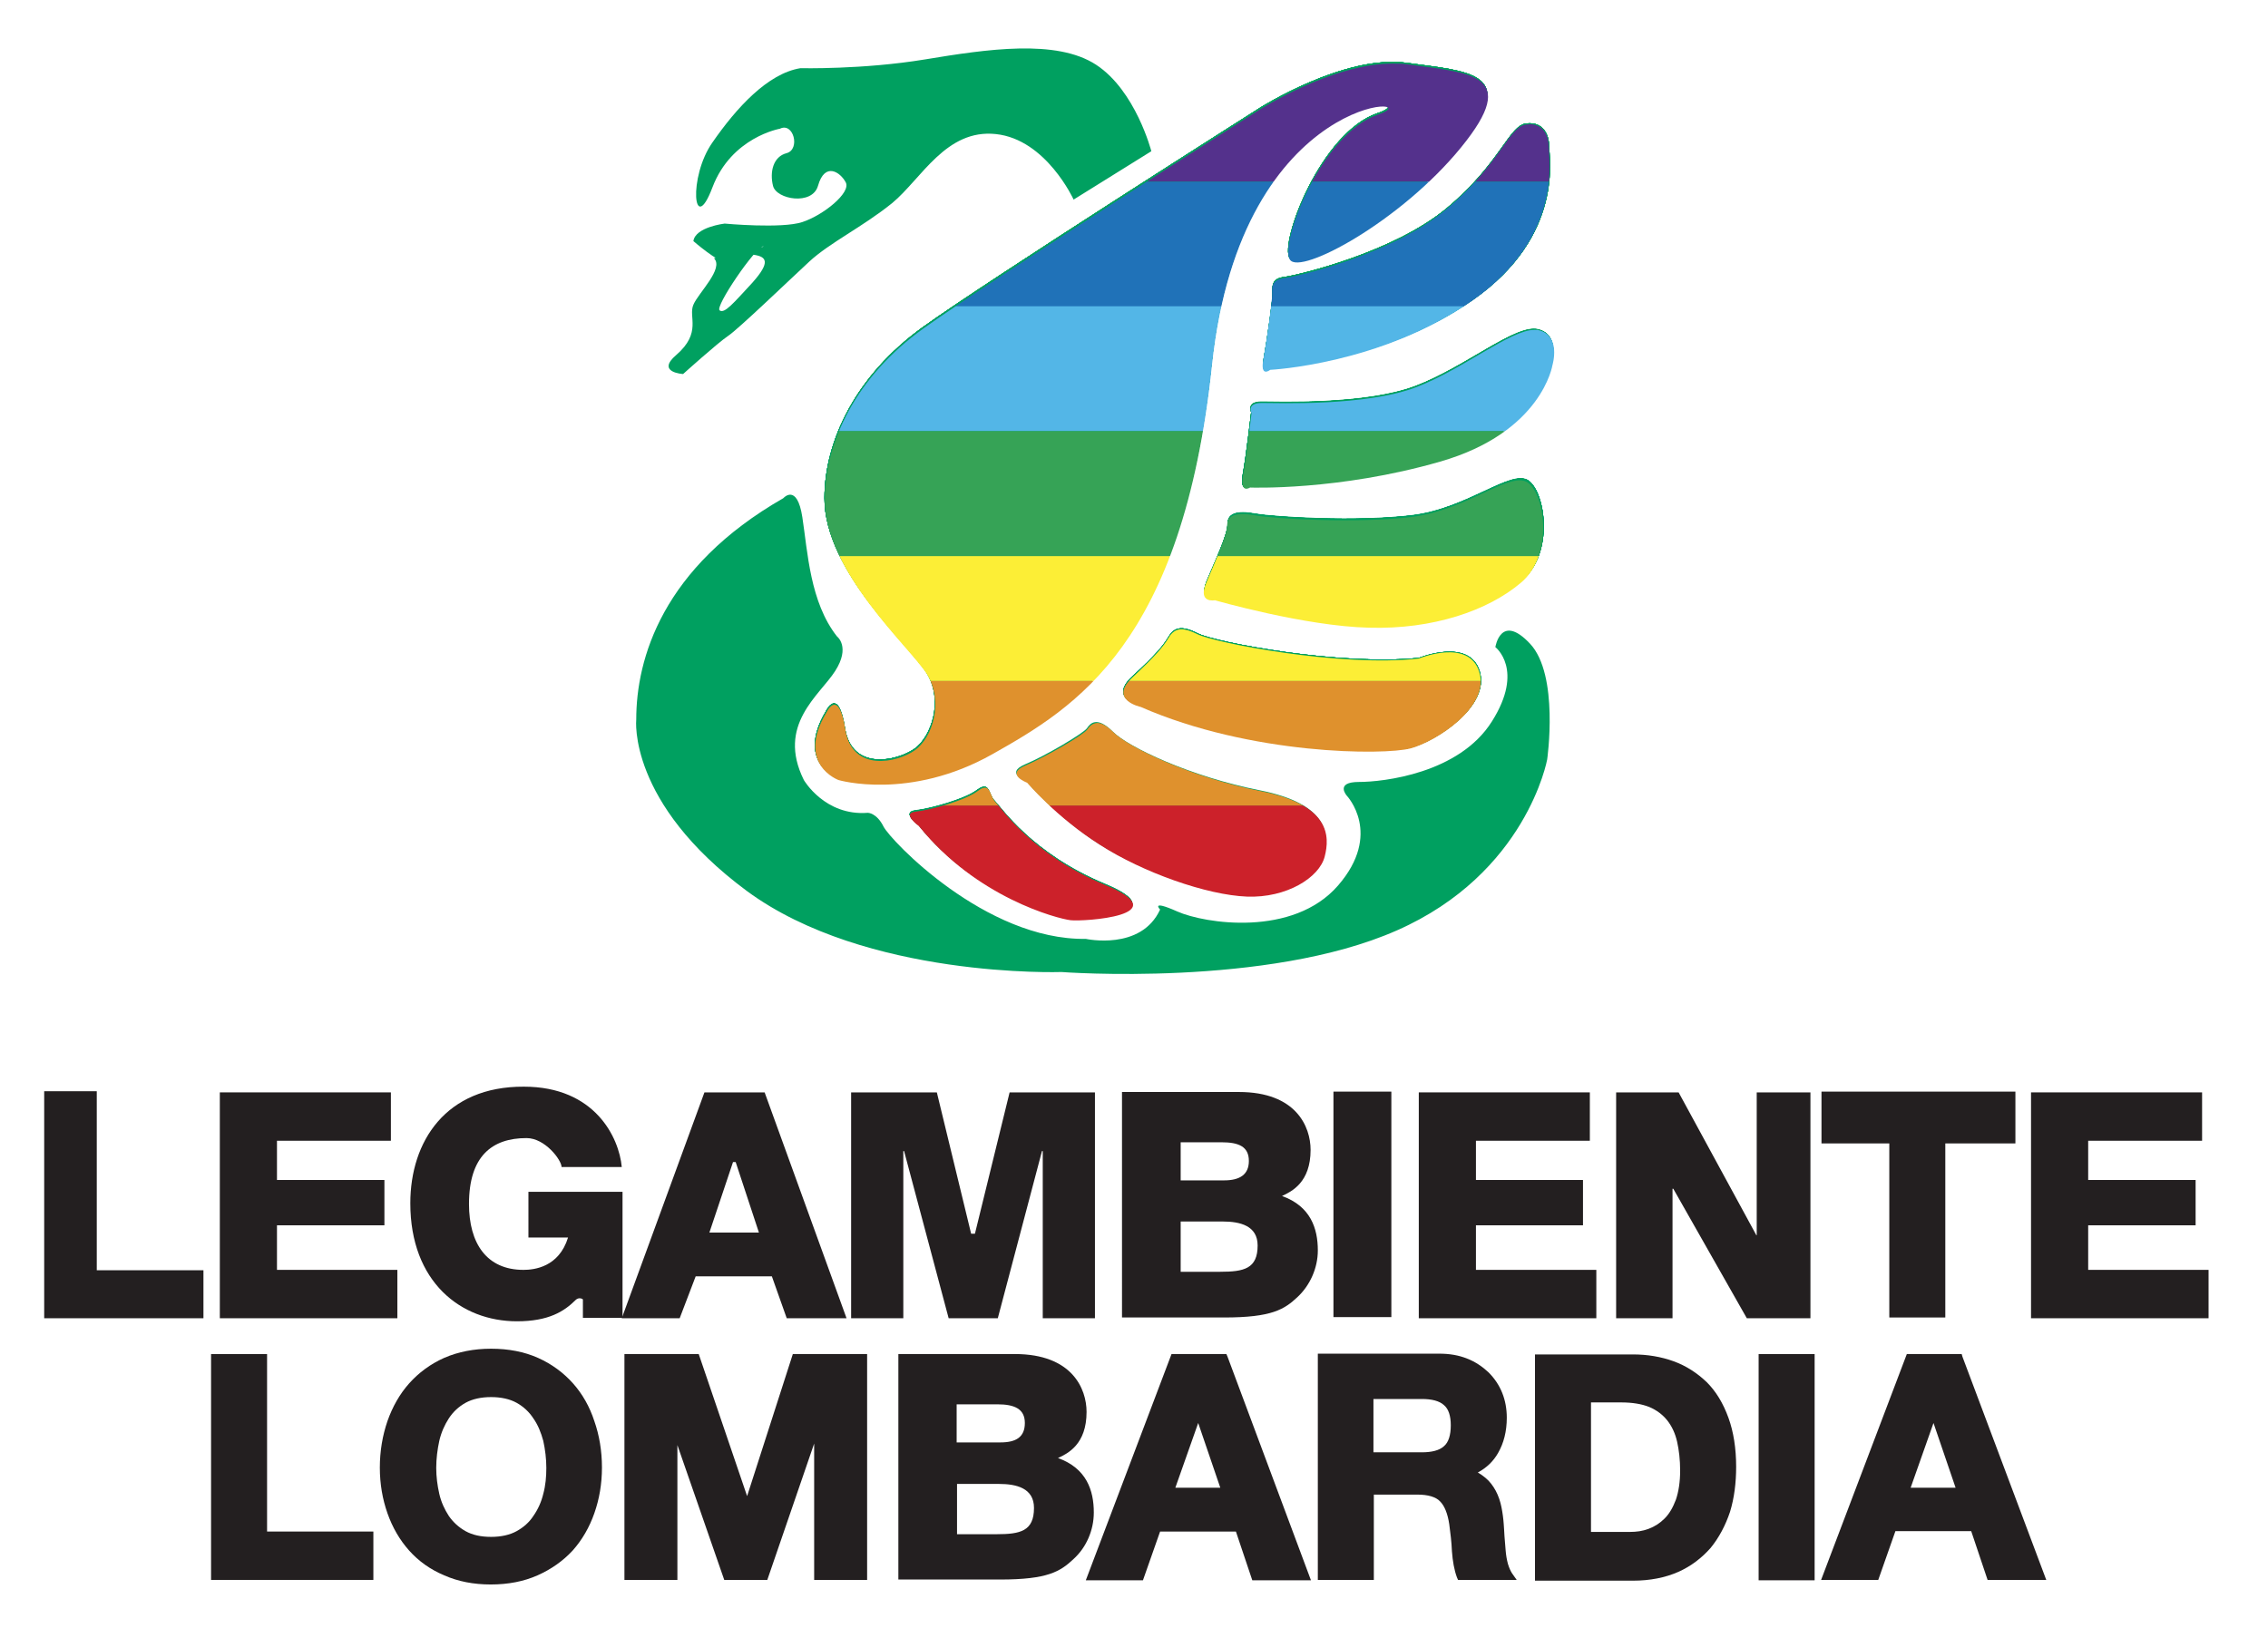 <svg xmlns="http://www.w3.org/2000/svg" xmlns:xlink="http://www.w3.org/1999/xlink" id="Layer_1" x="0px" y="0px" viewBox="0 0 595.3 427.5" style="enable-background:new 0 0 595.3 427.5;" xml:space="preserve"><style type="text/css">	.st0{fill:#231F20;}	.st1{fill:#00A060;}	.st2{clip-path:url(#SVGID_00000147923708711369655820000003958633543892155833_);fill:#00A060;}	.st3{clip-path:url(#SVGID_00000163766827554005254230000009658967317901279381_);fill:#54318C;}	.st4{clip-path:url(#SVGID_00000163766827554005254230000009658967317901279381_);fill:#2072B8;}	.st5{clip-path:url(#SVGID_00000163766827554005254230000009658967317901279381_);fill:#53B6E7;}	.st6{clip-path:url(#SVGID_00000163766827554005254230000009658967317901279381_);fill:#36A356;}	.st7{clip-path:url(#SVGID_00000163766827554005254230000009658967317901279381_);fill:#FCEE36;}	.st8{clip-path:url(#SVGID_00000163766827554005254230000009658967317901279381_);fill:#DF912D;}	.st9{clip-path:url(#SVGID_00000163766827554005254230000009658967317901279381_);fill:#CC212A;}	.st10{clip-path:url(#SVGID_00000013175547485758177720000007504458275676808638_);fill:#54318C;}	.st11{clip-path:url(#SVGID_00000013175547485758177720000007504458275676808638_);fill:#2072B8;}	.st12{clip-path:url(#SVGID_00000013175547485758177720000007504458275676808638_);fill:#53B6E7;}	.st13{clip-path:url(#SVGID_00000013175547485758177720000007504458275676808638_);fill:#36A356;}	.st14{clip-path:url(#SVGID_00000013175547485758177720000007504458275676808638_);fill:#FCEE36;}	.st15{clip-path:url(#SVGID_00000013175547485758177720000007504458275676808638_);fill:#DF912D;}	.st16{clip-path:url(#SVGID_00000013175547485758177720000007504458275676808638_);fill:#CC212A;}	.st17{clip-path:url(#SVGID_00000108990528388613992020000012606414230720159875_);fill:#54318C;}	.st18{clip-path:url(#SVGID_00000108990528388613992020000012606414230720159875_);fill:#2072B8;}	.st19{clip-path:url(#SVGID_00000108990528388613992020000012606414230720159875_);fill:#53B6E7;}	.st20{clip-path:url(#SVGID_00000108990528388613992020000012606414230720159875_);fill:#36A356;}	.st21{clip-path:url(#SVGID_00000108990528388613992020000012606414230720159875_);fill:#FCEE36;}	.st22{clip-path:url(#SVGID_00000108990528388613992020000012606414230720159875_);fill:#DF912D;}	.st23{clip-path:url(#SVGID_00000108990528388613992020000012606414230720159875_);fill:#CC212A;}	.st24{clip-path:url(#SVGID_00000162349563219303913610000002158775673703197836_);fill:#54318C;}	.st25{clip-path:url(#SVGID_00000162349563219303913610000002158775673703197836_);fill:#2072B8;}	.st26{clip-path:url(#SVGID_00000162349563219303913610000002158775673703197836_);fill:#53B6E7;}	.st27{clip-path:url(#SVGID_00000162349563219303913610000002158775673703197836_);fill:#36A356;}	.st28{clip-path:url(#SVGID_00000162349563219303913610000002158775673703197836_);fill:#FCEE36;}	.st29{clip-path:url(#SVGID_00000162349563219303913610000002158775673703197836_);fill:#DF912D;}	.st30{clip-path:url(#SVGID_00000162349563219303913610000002158775673703197836_);fill:#CC212A;}	.st31{clip-path:url(#SVGID_00000041255331795974757010000000858399140371317159_);fill:#54318C;}	.st32{clip-path:url(#SVGID_00000041255331795974757010000000858399140371317159_);fill:#2072B8;}	.st33{clip-path:url(#SVGID_00000041255331795974757010000000858399140371317159_);fill:#53B6E7;}	.st34{clip-path:url(#SVGID_00000041255331795974757010000000858399140371317159_);fill:#36A356;}	.st35{clip-path:url(#SVGID_00000041255331795974757010000000858399140371317159_);fill:#FCEE36;}	.st36{clip-path:url(#SVGID_00000041255331795974757010000000858399140371317159_);fill:#DF912D;}	.st37{clip-path:url(#SVGID_00000041255331795974757010000000858399140371317159_);fill:#CC212A;}	.st38{clip-path:url(#SVGID_00000124879427845894469710000005421705071414298274_);fill:#54318C;}	.st39{clip-path:url(#SVGID_00000124879427845894469710000005421705071414298274_);fill:#2072B8;}	.st40{clip-path:url(#SVGID_00000124879427845894469710000005421705071414298274_);fill:#53B6E7;}	.st41{clip-path:url(#SVGID_00000124879427845894469710000005421705071414298274_);fill:#36A356;}	.st42{clip-path:url(#SVGID_00000124879427845894469710000005421705071414298274_);fill:#FCEE36;}	.st43{clip-path:url(#SVGID_00000124879427845894469710000005421705071414298274_);fill:#DF912D;}	.st44{clip-path:url(#SVGID_00000124879427845894469710000005421705071414298274_);fill:#CC212A;}	.st45{clip-path:url(#SVGID_00000071533155016085657220000018132961812686999441_);fill:#54318C;}	.st46{clip-path:url(#SVGID_00000071533155016085657220000018132961812686999441_);fill:#2072B8;}	.st47{clip-path:url(#SVGID_00000071533155016085657220000018132961812686999441_);fill:#53B6E7;}	.st48{clip-path:url(#SVGID_00000071533155016085657220000018132961812686999441_);fill:#36A356;}	.st49{clip-path:url(#SVGID_00000071533155016085657220000018132961812686999441_);fill:#FCEE36;}	.st50{clip-path:url(#SVGID_00000071533155016085657220000018132961812686999441_);fill:#DF912D;}	.st51{clip-path:url(#SVGID_00000071533155016085657220000018132961812686999441_);fill:#CC212A;}</style><g>	<polygon class="st0" points="25.4,333.5 53.4,333.5 53.4,346.1 11.6,346.1 11.6,286.5 25.4,286.5  "></polygon>	<polygon class="st0" points="102.6,299.5 72.7,299.5 72.7,309.8 100.9,309.8 100.9,321.7 72.7,321.7 72.7,333.4 104.3,333.4   104.3,346.1 57.7,346.1 57.7,286.8 102.6,286.8  "></polygon>	<g>		<path class="st0" d="M138.6,312.9h24.8V346h-10.4l0-4.8c0-0.2-1.1-0.7-1.9,0.1c-3,3-7.1,5.6-15.4,5.6c-14.7,0-28-10.3-28-31   c0-16.2,9.3-30.7,29.8-30.6c18.7,0,25,13.4,25.7,21.1h-15.8c0-1.8-4.3-7.6-9.2-7.6c-9.1,0-15.1,4.8-15.1,17.3   c0,10.3,4.6,17.3,14.3,17.3c2.8,0,9.3-0.7,11.7-8.5h-10.4V312.9z"></path>		<path class="st0" d="M178.4,346.1h-15.2l21.7-59.3h15.8l21.5,59.3h-15.7l-3.9-11h-20L178.4,346.1z M186.2,323.6h13l-6.1-18.5h-0.7   L186.2,323.6z"></path>		<polygon class="st0" points="261.9,346.1 273.5,302.2 273.7,302.2 273.7,346.1 287.4,346.1 287.4,286.8 265,286.8 255.9,323.9    254.9,323.9 245.9,286.8 223.4,286.8 223.4,346.1 237.1,346.1 237.1,302.2 237.3,302.2 249,346.1   "></polygon>		<path class="st0" d="M294.6,286.7h30.6c15,0,18.8,9.1,18.8,15.2c0,8.5-4.9,10.9-7.5,12.1c7.5,2.7,9.4,8.5,9.4,14.3   c0,4.7-2.1,9.2-5.3,12.2c-3.5,3.3-6.8,5.4-19.3,5.4h-26.8V286.7z M309.9,333.9h10.4c6.2,0,9.8-0.8,9.8-6.9c0-5.2-4.6-6.3-9.2-6.3   h-11V333.9z M309.9,309.9h11.4c4.1,0,6.5-1.5,6.5-5.1c0-3.8-2.7-4.9-7.2-4.9h-10.7V309.9z"></path>		<path class="st0" d="M235.9,355.5h30.5c15,0,18.8,9.1,18.8,15.2c0,8.5-4.9,10.9-7.5,12.1c7.5,2.7,9.4,8.5,9.4,14.3   c0,4.7-2,9.2-5.3,12.2c-3.5,3.3-6.8,5.4-19.3,5.4h-26.7V355.5z M251.2,402.8h10.4c6.2,0,9.8-0.8,9.8-6.9c0-5.2-4.6-6.3-9.2-6.3   h-11V402.8z M251.2,378.7h11.4c4.1,0,6.4-1.4,6.4-5.1c0-3.7-2.7-4.9-7.2-4.9h-10.7V378.7z"></path>		<rect x="350" y="286.6" class="st0" width="15.2" height="59.2"></rect>		<polygon class="st0" points="417.3,299.5 387.4,299.5 387.4,309.8 415.5,309.8 415.5,321.7 387.4,321.7 387.4,333.4 419,333.4    419,346.1 372.4,346.1 372.4,286.8 417.3,286.8   "></polygon>		<polygon class="st0" points="461.1,286.8 475.2,286.8 475.2,346.1 458.5,346.1 439.2,312.1 439,312.1 439,346.1 424.2,346.1    424.2,286.8 440.6,286.8 461,324.3 461.1,324.3   "></polygon>		<polygon class="st0" points="510.6,345.9 495.9,345.9 495.9,300.2 478.1,300.2 478.1,286.6 529,286.6 529,300.2 510.6,300.2   "></polygon>		<polygon class="st0" points="578,299.5 548.1,299.5 548.1,309.8 576.3,309.8 576.3,321.7 548.1,321.7 548.1,333.4 579.7,333.4    579.7,346.1 533.1,346.1 533.1,286.8 578,286.8   "></polygon>		<path class="st1" d="M241.1,216.5c0,0-4.6-3.3-0.9-3.8c3.8-0.4,13-2.9,16.3-5.4c3.4-2.5,2.9,1.3,4.6,2.9   c1.7,1.7,9.7,13.8,28.9,21.8c19.3,8-5.9,9.6-9.2,9.2C277.6,240.8,256.2,235.4,241.1,216.5"></path>		<path class="st1" d="M187.4,67.8c2.7,2.7-4.1,9.1-5.4,12.2c-1.4,3.2,2.3,7.3-4.5,13.2c-5.4,4.6,1.8,5,1.8,5s9.1-8.2,11.8-10   c2.7-1.8,15.9-14.5,21.3-19.5c5.4-5,14-9.1,21.8-15.4c7.7-6.4,14.1-19.5,27.2-18.1c13.2,1.4,20.4,17.2,20.4,17.2l20.4-12.7   c0,0-4.1-15.9-14.5-22.7c-10.4-6.8-28.6-4.1-44.9-1.4c-16.4,2.7-32.7,2.3-32.7,2.3c-8.6,1.4-16.8,10.4-23.1,19.5   c-6.4,9.1-5,25,0,11.8c5-13.2,17.7-15.4,17.7-15.4c3.6-1.8,5.4,5.4,1.8,6.4c-3.6,0.9-4.5,5-3.6,8.6c0.9,3.6,10.3,5.2,11.8,0   c1.8-6.4,5.9-3.6,7.3-0.9c1.4,2.7-5.9,8.6-11.4,10.4c-5.4,1.8-20.4,0.4-20.4,0.4s-7.7,0.9-8.2,4.6c0,0,6.3,5.5,9.1,5.9   c2.7,0.5,3.6-2.7,6.8-2.3c3.2,0.5,4.5,1.8-0.4,7.3c-5,5.4-7.3,8.2-8.6,7.3c-1.4-0.9,9.5-16.8,11.4-16.8   C201.9,64.6,187.4,67.8,187.4,67.8"></path>		<path class="st1" d="M216.4,130.8c0-15,8.2-32.2,25.8-44.9c17.7-12.7,88.5-57.6,88.5-57.6s22.2-14.1,38.6-11.8   c16.3,2.3,29.9,2.3,14.1,21.8c-15.9,19.5-42.2,33.6-44.9,29.5c-2.7-4.1,8.2-33.1,23.1-38.1c15-5-35.8-7.3-43.6,65.8   c-7.7,73-35.8,89.8-57.6,102.1c-21.8,12.3-40.4,6.8-40.4,6.8s-11.3-4.1-3.2-17.7c0,0,3.2-6.8,5,4.5c1.8,11.3,13.6,8.6,18.2,5.4   c4.5-3.2,7.7-12.7,3.2-20C238.7,169.4,216.4,149.9,216.4,130.8"></path>		<path class="st1" d="M167,188.9c0-15.9,6.8-39.9,38.6-58.1c0,0,3.6-4.1,5,5c1.4,9.1,2,22.3,9.1,31.3c0,0,3.6,2.7-0.5,9.1   c-4.1,6.4-15.4,14.1-8.2,28.6c0,0,5.5,9.5,16.8,8.6c0,0,2.3,0,4.1,3.6c1.8,3.6,26.8,29.9,53.1,29.5c0,0,14.5,3.2,19.5-7.7   c0,0-2.7-2.7,4.5,0.5c7.2,3.2,30.4,6.8,42.2-6.8c11.8-13.6,2.3-23.6,2.3-23.6s-3.2-3.6,3.2-3.6c6.3,0,26.3-2.2,34.9-15.9   c8.6-13.6,0.9-19.5,0.9-19.5s1.4-9.1,9.1-0.9c7.7,8.2,4.5,30.4,4.5,30.4s-5.4,29.9-39.5,44.9c-34,15-88,10.9-88,10.9   s-51.3,1.8-82.6-21.3C164.7,210.7,167,188.9,167,188.9"></path>		<path class="st1" d="M269.5,205.2c0,0-5.9-2.2-0.5-4.5c5.5-2.3,15.4-8.2,16.3-9.5c0.9-1.4,2.7-3.2,6.8,0.9   c4.1,4.1,20.4,11.8,38.6,15.4c18.2,3.6,18.2,11.8,16.8,17.2c-1.4,5.5-10,10.9-20.4,10.5c-10.4-0.5-27.2-6.4-38.6-13.6   C277.2,214.3,269.5,205.2,269.5,205.2"></path>		<path class="st1" d="M299.4,185.3c0,0-8.6-1.8-2.2-7.7c6.4-5.9,8.2-8.2,9.5-10.4c1.4-2.3,3.2-3.2,7.7-0.9   c4.5,2.3,37.7,8.6,58.1,6.4c0,0,13.2-5.4,15.9,3.6c2.7,9.1-11.4,18.2-18.1,20C363.4,198,328.5,198,299.4,185.3"></path>		<path class="st1" d="M319,157.1c0,0-4.5,0.9-2.3-4.6c2.3-5.5,5.5-12.2,5.5-15c0-2.7,2.3-3.6,7.3-2.7c5,0.9,26.8,2.2,41.3,0.4   c14.5-1.8,25.9-12.2,30.4-9.1c4.5,3.2,6.8,19.1-1.8,26.3c-8.6,7.3-23.2,12.3-39.9,11.8C342.6,163.9,319,157.1,319,157.1"></path>		<path class="st1" d="M328,127.6c0,0-2.7,1.8-1.8-3.2c0.9-5,2.2-16.3,2.2-16.3s-1.3-2.7,2.7-2.7c4.1,0,27.2,0.9,40.4-4.1   c13.2-5,26.3-16.3,32.2-14.9c5.9,1.4,3.6,9.1,3.6,9.1s-2.7,17.7-29.5,25.4C351.2,128.6,328,127.6,328,127.6"></path>		<path class="st1" d="M333.5,96.8c0,0-2.7,2.2-1.8-2.8c0.9-5,2.3-15,2.3-16.8c0-1.8-0.5-4.1,3.2-4.5c3.6-0.5,28.6-6.4,42.6-18.1   c14.1-11.8,16.3-21.8,20.9-22.2c4.5-0.5,5.9,3.2,5.9,5.9c0,2.7,4.1,23.6-20,40.4C362.5,95.4,333.5,96.8,333.5,96.8"></path>		<path class="st1" d="M241.1,216.6c0,0-4.6-3.3-0.9-3.8c3.8-0.4,13-2.9,16.3-5.4c3.4-2.5,2.9,1.3,4.6,2.9   c1.7,1.7,9.7,13.8,28.9,21.8c19.3,8-5.9,9.6-9.2,9.2C277.6,240.9,256.2,235.4,241.1,216.6"></path>		<path class="st1" d="M216.4,130.8c0-15,8.2-32.2,25.8-44.9c17.7-12.7,88.5-57.6,88.5-57.6s22.2-14.1,38.6-11.8   c16.3,2.3,29.9,2.3,14.1,21.8c-15.9,19.5-42.2,33.6-44.9,29.5c-2.7-4.1,8.2-33.1,23.1-38.1c15-5-35.8-7.3-43.6,65.8   c-7.7,73-35.8,89.8-57.6,102.1c-21.8,12.3-40.4,6.8-40.4,6.8s-11.3-4.1-3.2-17.7c0,0,3.2-6.8,5,4.5c1.8,11.3,13.6,8.6,18.2,5.4   c4.5-3.2,7.7-12.7,3.2-20C238.7,169.4,216.4,149.9,216.4,130.8"></path>		<path class="st1" d="M299.4,185.3c0,0-8.6-1.8-2.2-7.7c6.4-5.9,8.2-8.2,9.5-10.4c1.4-2.3,3.2-3.2,7.7-0.9   c4.5,2.3,37.7,8.6,58.1,6.4c0,0,13.2-5.4,15.9,3.6c2.7,9.1-11.4,18.2-18.1,20C363.4,198,328.5,198,299.4,185.3"></path>		<path class="st1" d="M319,157.2c0,0-4.5,0.9-2.3-4.6c2.3-5.5,5.5-12.2,5.5-15c0-2.7,2.3-3.6,7.3-2.7c5,0.9,26.8,2.2,41.3,0.4   c14.5-1.8,25.9-12.2,30.4-9.1c4.5,3.2,6.8,19.1-1.8,26.3c-8.6,7.3-23.2,12.3-39.9,11.8C342.6,164,319,157.2,319,157.2"></path>		<path class="st1" d="M328,127.7c0,0-2.7,1.8-1.8-3.2c0.9-5,2.2-16.3,2.2-16.3s-1.3-2.7,2.7-2.7c4.1,0,27.2,0.9,40.4-4.1   c13.2-5,26.3-16.3,32.2-14.9c5.9,1.4,3.6,9.1,3.6,9.1s-2.7,17.7-29.5,25.4C351.2,128.6,328,127.7,328,127.7"></path>		<path class="st1" d="M333.5,96.8c0,0-2.7,2.2-1.8-2.8c0.9-5,2.3-15,2.3-16.8c0-1.8-0.5-4.1,3.2-4.5c3.6-0.5,28.6-6.4,42.6-18.1   c14.1-11.8,16.3-21.8,20.9-22.2c4.5-0.5,5.9,3.2,5.9,5.9c0,2.7,4.1,23.6-20,40.4C362.5,95.5,333.5,96.8,333.5,96.8"></path>		<polygon class="st0" points="70.1,402.1 70.1,355.5 55.4,355.5 55.4,414.8 98,414.8 98,402.1   "></polygon>		<path class="st0" d="M150.4,363.2c-2.5-2.8-5.6-5.1-9.2-6.7c-3.6-1.6-7.7-2.4-12.3-2.4c-4.5,0-8.6,0.8-12.3,2.4   c-3.6,1.6-6.7,3.9-9.2,6.7c-2.5,2.8-4.4,6.2-5.7,9.9c-1.3,3.8-2,7.9-2,12.2c0,4.3,0.7,8.3,2,12c1.3,3.7,3.2,7,5.7,9.8   c2.5,2.8,5.6,5,9.2,6.5c3.6,1.6,7.7,2.4,12.2,2.4c4.6,0,8.7-0.8,12.3-2.4c3.6-1.6,6.7-3.8,9.2-6.5c2.5-2.8,4.4-6.1,5.7-9.8   c1.3-3.7,2-7.7,2-12c0-4.4-0.7-8.5-2-12.2C154.8,369.4,152.9,366,150.4,363.2 M142.6,392.2c-0.5,2.1-1.4,4.1-2.6,5.8   c-1.1,1.7-2.6,3-4.4,4c-1.8,1-4.1,1.5-6.7,1.5c-2.7,0-4.9-0.5-6.7-1.5c-1.8-1-3.3-2.4-4.4-4c-1.1-1.7-2-3.6-2.5-5.8   c-0.5-2.2-0.8-4.5-0.8-6.8c0-2.4,0.3-4.8,0.8-7.1c0.5-2.2,1.4-4.2,2.5-5.9c1.1-1.7,2.6-3.1,4.4-4.1c1.8-1,4.1-1.5,6.7-1.5   c2.6,0,4.9,0.5,6.7,1.5c1.8,1,3.3,2.4,4.4,4.1c1.2,1.7,2,3.7,2.6,5.9c0.5,2.3,0.8,4.7,0.8,7.1C143.4,387.7,143.2,390,142.6,392.2"></path>		<polygon class="st0" points="196.1,392.8 183.4,355.5 163.9,355.5 163.9,414.8 177.8,414.8 177.8,379.4 190.1,414.8 201.4,414.8    213.7,379 213.7,414.8 227.6,414.8 227.6,355.5 208.1,355.5   "></polygon>		<path class="st0" d="M321.9,355.5h-14.4l-22.5,59.4H300l4.5-12.8h19.9l4.3,12.8h15.4l-21.9-58.7L321.9,355.5z M308.5,390.6l6-17   l5.8,17H308.5z"></path>		<path class="st0" d="M395.8,410.6c-0.3-1.1-0.5-2.3-0.6-3.5c-0.1-1.3-0.2-2.5-0.3-3.7c-0.1-1.2-0.1-2.3-0.2-3.2   c-0.1-1.5-0.3-3-0.6-4.5c-0.3-1.5-0.8-3-1.5-4.3c-0.7-1.3-1.6-2.5-2.7-3.4c-0.6-0.5-1.3-1-2-1.4c2.4-1.3,4.1-3,5.3-5.1   c1.5-2.6,2.3-5.7,2.3-9.3c0-2.3-0.4-4.5-1.2-6.5c-0.8-2-2-3.8-3.6-5.4c-1.6-1.5-3.5-2.8-5.6-3.6c-2.2-0.9-4.7-1.3-7.3-1.3h-31.9   v59.4h14.7v-22.4H372c2.8,0,4.9,0.6,6,1.8c1.2,1.2,2,3.3,2.4,6c0.3,2.3,0.6,4.6,0.7,7.1c0.2,2.6,0.6,4.9,1.3,6.8l0.3,0.7h15.4   l-1.2-1.7C396.5,412.5,396.1,411.6,395.8,410.6 M379,379.7c-1.2,1.1-3.2,1.6-5.8,1.6h-12.7v-14h12.7c2.6,0,4.6,0.5,5.8,1.6   c1.2,1,1.8,2.8,1.8,5.3C380.8,376.8,380.2,378.7,379,379.7"></path>		<path class="st0" d="M448,362.9c-2.5-2.4-5.4-4.3-8.7-5.5c-3.3-1.2-6.9-1.8-10.7-1.8h-25.7v59.4h25.7c4.5,0,8.5-0.8,11.9-2.3   c3.4-1.5,6.2-3.7,8.5-6.3c2.2-2.7,3.9-5.9,5.1-9.5c1.1-3.6,1.6-7.6,1.6-11.8c0-4.9-0.7-9.2-2-12.8   C452.3,368.4,450.4,365.3,448,362.9 M439.9,393.7c-0.8,2.1-1.7,3.7-3,5c-1.2,1.2-2.6,2.1-4.2,2.7c-1.6,0.6-3.2,0.8-4.9,0.8h-10.2   v-34h7.9c2.9,0,5.4,0.4,7.4,1.2c1.9,0.8,3.5,2,4.7,3.5c1.2,1.5,2.1,3.4,2.6,5.6c0.5,2.2,0.8,4.8,0.8,7.6   C441,389.1,440.6,391.6,439.9,393.7"></path>		<rect x="461.6" y="355.5" class="st0" width="14.7" height="59.4"></rect>		<path class="st0" d="M515.1,356.2l-0.2-0.7h-14.4L478,414.8h15l4.5-12.8h19.9l4.3,12.8h15.4L515.1,356.2z M501.5,390.6l6-17   l5.8,17H501.5z"></path>		<path class="st1" d="M241.1,216.6c0,0-4.6-3.3-0.9-3.8c3.8-0.4,13-2.9,16.3-5.4c3.4-2.5,2.9,1.3,4.6,2.9   c1.7,1.7,9.7,13.8,28.9,21.8c19.3,8-5.9,9.6-9.2,9.2C277.6,240.9,256.2,235.4,241.1,216.6"></path>		<path class="st1" d="M216.4,130.8c0-15,8.2-32.2,25.8-44.9c17.7-12.7,88.5-57.6,88.5-57.6s22.2-14.1,38.6-11.8   c16.3,2.3,29.9,2.3,14.1,21.8c-15.9,19.5-42.2,33.6-44.9,29.5c-2.7-4.1,8.2-33.1,23.1-38.1c15-5-35.8-7.3-43.6,65.8   c-7.7,73-35.8,89.8-57.6,102.1c-21.8,12.3-40.4,6.8-40.4,6.8s-11.3-4.1-3.2-17.7c0,0,3.2-6.8,5,4.5c1.8,11.3,13.6,8.6,18.2,5.4   c4.5-3.2,7.7-12.7,3.2-20C238.7,169.4,216.4,149.9,216.4,130.8"></path>		<path class="st1" d="M299.4,185.3c0,0-8.6-1.8-2.2-7.7c6.4-5.9,8.2-8.2,9.5-10.4c1.4-2.3,3.2-3.2,7.7-0.9   c4.5,2.3,37.7,8.6,58.1,6.4c0,0,13.2-5.4,15.9,3.6c2.7,9.1-11.4,18.2-18.1,20C363.4,198,328.5,198,299.4,185.3"></path>		<path class="st1" d="M319,157.2c0,0-4.5,0.9-2.3-4.6c2.3-5.5,5.5-12.2,5.5-15c0-2.7,2.3-3.6,7.3-2.7c5,0.9,26.8,2.2,41.3,0.4   c14.5-1.8,25.9-12.2,30.4-9.1c4.5,3.2,6.8,19.1-1.8,26.3c-8.6,7.3-23.2,12.3-39.9,11.8C342.6,164,319,157.2,319,157.2"></path>		<path class="st1" d="M328,127.7c0,0-2.7,1.8-1.8-3.2c0.9-5,2.2-16.3,2.2-16.3s-1.3-2.7,2.7-2.7c4.1,0,27.2,0.9,40.4-4.1   c13.2-5,26.3-16.3,32.2-14.9c5.9,1.4,3.6,9.1,3.6,9.1s-2.7,17.7-29.5,25.4C351.2,128.6,328,127.7,328,127.7"></path>		<path class="st1" d="M333.5,96.8c0,0-2.7,2.2-1.8-2.8c0.9-5,2.3-15,2.3-16.8c0-1.8-0.5-4.1,3.2-4.5c3.6-0.5,28.6-6.4,42.6-18.1   c14.1-11.8,16.3-21.8,20.9-22.2c4.5-0.5,5.9,3.2,5.9,5.9c0,2.7,4.1,23.6-20,40.4C362.5,95.5,333.5,96.8,333.5,96.8"></path>		<path class="st1" d="M241.1,216.6c0,0-4.6-3.3-0.9-3.8c3.8-0.4,13-2.9,16.3-5.4c3.4-2.5,2.9,1.3,4.6,2.9   c1.7,1.7,9.7,13.8,28.9,21.8c19.3,8-5.9,9.6-9.2,9.2C277.6,240.9,256.2,235.4,241.1,216.6"></path>		<path class="st1" d="M216.4,130.8c0-15,8.2-32.2,25.8-44.9c17.7-12.7,88.5-57.6,88.5-57.6s22.2-14.1,38.6-11.8   c16.3,2.3,29.9,2.3,14.1,21.8c-15.9,19.5-42.2,33.6-44.9,29.5c-2.7-4.1,8.2-33.1,23.1-38.1c15-5-35.8-7.3-43.6,65.8   c-7.7,73-35.8,89.8-57.6,102.1c-21.8,12.3-40.4,6.8-40.4,6.8s-11.3-4.1-3.2-17.7c0,0,3.2-6.8,5,4.5c1.8,11.3,13.6,8.6,18.2,5.4   c4.5-3.2,7.7-12.7,3.2-20C238.7,169.4,216.4,149.9,216.4,130.8"></path>		<path class="st1" d="M299.4,185.3c0,0-8.6-1.8-2.2-7.7c6.4-5.9,8.2-8.2,9.5-10.4c1.4-2.3,3.2-3.2,7.7-0.9   c4.5,2.3,37.7,8.6,58.1,6.4c0,0,13.2-5.4,15.9,3.6c2.7,9.1-11.4,18.2-18.1,20C363.4,198,328.5,198,299.4,185.3"></path>		<path class="st1" d="M319,157.2c0,0-4.5,0.9-2.3-4.6c2.3-5.5,5.5-12.2,5.5-15c0-2.7,2.3-3.6,7.3-2.7c5,0.9,26.8,2.2,41.3,0.4   c14.5-1.8,25.9-12.2,30.4-9.1c4.5,3.2,6.8,19.1-1.8,26.3c-8.6,7.3-23.2,12.3-39.9,11.8C342.6,164,319,157.2,319,157.2"></path>		<path class="st1" d="M328,127.7c0,0-2.7,1.8-1.8-3.2c0.9-5,2.2-16.3,2.2-16.3s-1.3-2.7,2.7-2.7c4.1,0,27.2,0.9,40.4-4.1   c13.2-5,26.3-16.3,32.2-14.9c5.9,1.4,3.6,9.1,3.6,9.1s-2.7,17.7-29.5,25.4C351.2,128.6,328,127.7,328,127.7"></path>		<path class="st1" d="M333.5,96.8c0,0-2.7,2.2-1.8-2.8c0.9-5,2.3-15,2.3-16.8c0-1.8-0.5-4.1,3.2-4.5c3.6-0.5,28.6-6.4,42.6-18.1   c14.1-11.8,16.3-21.8,20.9-22.2c4.5-0.5,5.9,3.2,5.9,5.9c0,2.7,4.1,23.6-20,40.4C362.5,95.5,333.5,96.8,333.5,96.8"></path>		<path class="st1" d="M241.1,216.6c0,0-4.6-3.3-0.9-3.8c3.8-0.4,13-2.9,16.3-5.4c3.4-2.5,2.9,1.3,4.6,2.9   c1.7,1.7,9.7,13.8,28.9,21.8c19.3,8-5.9,9.6-9.2,9.2C277.6,240.9,256.2,235.4,241.1,216.6"></path>		<path class="st1" d="M216.4,130.8c0-15,8.2-32.2,25.8-44.9c17.7-12.7,88.5-57.6,88.5-57.6s22.2-14.1,38.6-11.8   c16.3,2.3,29.9,2.3,14.1,21.8c-15.9,19.5-42.2,33.6-44.9,29.5c-2.7-4.1,8.2-33.1,23.1-38.1c15-5-35.8-7.3-43.6,65.8   c-7.7,73-35.8,89.8-57.6,102.1c-21.8,12.3-40.4,6.8-40.4,6.8s-11.3-4.1-3.2-17.7c0,0,3.2-6.8,5,4.5c1.8,11.3,13.6,8.6,18.2,5.4   c4.5-3.2,7.7-12.7,3.2-20C238.7,169.4,216.4,149.9,216.4,130.8"></path>		<path class="st1" d="M299.4,185.3c0,0-8.6-1.8-2.2-7.7c6.4-5.9,8.2-8.2,9.5-10.4c1.4-2.3,3.2-3.2,7.7-0.9   c4.5,2.3,37.7,8.6,58.1,6.4c0,0,13.2-5.4,15.9,3.6c2.7,9.1-11.4,18.2-18.1,20C363.4,198,328.5,198,299.4,185.3"></path>		<path class="st1" d="M319,157.2c0,0-4.5,0.9-2.3-4.6c2.3-5.5,5.5-12.2,5.5-15c0-2.7,2.3-3.6,7.3-2.7c5,0.9,26.8,2.2,41.3,0.4   c14.5-1.8,25.9-12.2,30.4-9.1c4.5,3.2,6.8,19.1-1.8,26.3c-8.6,7.3-23.2,12.3-39.9,11.8C342.6,164,319,157.2,319,157.2"></path>		<path class="st1" d="M328,127.7c0,0-2.7,1.8-1.8-3.2c0.9-5,2.2-16.3,2.2-16.3s-1.3-2.7,2.7-2.7c4.1,0,27.2,0.9,40.4-4.1   c13.2-5,26.3-16.3,32.2-14.9c5.9,1.4,3.6,9.1,3.6,9.1s-2.7,17.7-29.5,25.4C351.2,128.6,328,127.7,328,127.7"></path>		<path class="st1" d="M333.5,96.8c0,0-2.7,2.2-1.8-2.8c0.9-5,2.3-15,2.3-16.8c0-1.8-0.5-4.1,3.2-4.5c3.6-0.5,28.6-6.4,42.6-18.1   c14.1-11.8,16.3-21.8,20.9-22.2c4.5-0.5,5.9,3.2,5.9,5.9c0,2.7,4.1,23.6-20,40.4C362.5,95.5,333.5,96.8,333.5,96.8"></path>		<path class="st1" d="M241.1,216.6c0,0-4.6-3.3-0.9-3.8c3.8-0.4,13-2.9,16.3-5.4c3.4-2.5,2.9,1.3,4.6,2.9   c1.7,1.7,9.7,13.8,28.9,21.8c19.3,8-5.9,9.6-9.2,9.2C277.6,240.9,256.2,235.4,241.1,216.6"></path>		<path class="st1" d="M216.4,130.8c0-15,8.2-32.2,25.8-44.9c17.7-12.7,88.5-57.6,88.5-57.6s22.2-14.1,38.6-11.8   c16.3,2.3,29.9,2.3,14.1,21.8c-15.9,19.5-42.2,33.6-44.9,29.5c-2.7-4.1,8.2-33.1,23.1-38.1c15-5-35.8-7.3-43.6,65.8   c-7.7,73-35.8,89.8-57.6,102.1c-21.8,12.3-40.4,6.8-40.4,6.8s-11.3-4.1-3.2-17.7c0,0,3.2-6.8,5,4.5c1.8,11.3,13.6,8.6,18.2,5.4   c4.5-3.2,7.7-12.7,3.2-20C238.7,169.4,216.4,149.9,216.4,130.8"></path>		<path class="st1" d="M299.4,185.3c0,0-8.6-1.8-2.2-7.7c6.4-5.9,8.2-8.2,9.5-10.4c1.4-2.3,3.2-3.2,7.7-0.9   c4.5,2.3,37.7,8.6,58.1,6.4c0,0,13.2-5.4,15.9,3.6c2.7,9.1-11.4,18.2-18.1,20C363.4,198,328.5,198,299.4,185.3"></path>		<path class="st1" d="M319,157.2c0,0-4.5,0.9-2.3-4.6c2.3-5.5,5.5-12.2,5.5-15c0-2.7,2.3-3.6,7.3-2.7c5,0.9,26.8,2.2,41.3,0.4   c14.5-1.8,25.9-12.2,30.4-9.1c4.5,3.2,6.8,19.1-1.8,26.3c-8.6,7.3-23.2,12.3-39.9,11.8C342.6,164,319,157.2,319,157.2"></path>		<path class="st1" d="M328,127.7c0,0-2.7,1.8-1.8-3.2c0.9-5,2.2-16.3,2.2-16.3s-1.3-2.7,2.7-2.7c4.1,0,27.2,0.9,40.4-4.1   c13.2-5,26.3-16.3,32.2-14.9c5.9,1.4,3.6,9.1,3.6,9.1s-2.7,17.7-29.5,25.4C351.2,128.6,328,127.7,328,127.7"></path>		<path class="st1" d="M333.5,96.8c0,0-2.7,2.2-1.8-2.8c0.9-5,2.3-15,2.3-16.8c0-1.8-0.5-4.1,3.2-4.5c3.6-0.5,28.6-6.4,42.6-18.1   c14.1-11.8,16.3-21.8,20.9-22.2c4.5-0.5,5.9,3.2,5.9,5.9c0,2.7,4.1,23.6-20,40.4C362.5,95.5,333.5,96.8,333.5,96.8"></path>		<path class="st1" d="M241.1,216.6c0,0-4.6-3.3-0.9-3.8c3.8-0.4,13-2.9,16.3-5.4c3.4-2.5,2.9,1.3,4.6,2.9   c1.7,1.7,9.7,13.8,28.9,21.8c19.3,8-5.9,9.6-9.2,9.2C277.6,240.9,256.2,235.4,241.1,216.6"></path>		<path class="st1" d="M216.4,130.8c0-15,8.2-32.2,25.8-44.9c17.7-12.7,88.5-57.6,88.5-57.6s22.2-14.1,38.6-11.8   c16.3,2.3,29.9,2.3,14.1,21.8c-15.9,19.5-42.2,33.6-44.9,29.5c-2.7-4.1,8.2-33.1,23.1-38.1c15-5-35.8-7.3-43.6,65.8   c-7.7,73-35.8,89.8-57.6,102.1c-21.8,12.3-40.4,6.8-40.4,6.8s-11.3-4.1-3.2-17.7c0,0,3.2-6.8,5,4.5c1.8,11.3,13.6,8.6,18.2,5.4   c4.5-3.2,7.7-12.7,3.2-20C238.7,169.4,216.4,149.9,216.4,130.8"></path>		<path class="st1" d="M299.4,185.3c0,0-8.6-1.8-2.2-7.7c6.4-5.9,8.2-8.2,9.5-10.4c1.4-2.3,3.2-3.2,7.7-0.9   c4.5,2.3,37.7,8.6,58.1,6.4c0,0,13.2-5.4,15.9,3.6c2.7,9.1-11.4,18.2-18.1,20C363.4,198,328.5,198,299.4,185.3"></path>		<path class="st1" d="M319,157.2c0,0-4.5,0.9-2.3-4.6c2.3-5.5,5.5-12.2,5.5-15c0-2.7,2.3-3.6,7.3-2.7c5,0.9,26.8,2.2,41.3,0.4   c14.5-1.8,25.9-12.2,30.4-9.1c4.5,3.2,6.8,19.1-1.8,26.3c-8.6,7.3-23.2,12.3-39.9,11.8C342.6,164,319,157.2,319,157.2"></path>		<path class="st1" d="M328,127.7c0,0-2.7,1.8-1.8-3.2c0.9-5,2.2-16.3,2.2-16.3s-1.3-2.7,2.7-2.7c4.1,0,27.2,0.9,40.4-4.1   c13.2-5,26.3-16.3,32.2-14.9c5.9,1.4,3.6,9.1,3.6,9.1s-2.7,17.7-29.5,25.4C351.2,128.6,328,127.7,328,127.7"></path>		<path class="st1" d="M333.5,96.8c0,0-2.7,2.2-1.8-2.8c0.9-5,2.3-15,2.3-16.8c0-1.8-0.5-4.1,3.2-4.5c3.6-0.5,28.6-6.4,42.6-18.1   c14.1-11.8,16.3-21.8,20.9-22.2c4.5-0.5,5.9,3.2,5.9,5.9c0,2.7,4.1,23.6-20,40.4C362.5,95.5,333.5,96.8,333.5,96.8"></path>		<g>			<g>				<defs>					<rect id="SVGID_1_" x="224.5" y="90.7" width="78.6" height="78.5"></rect>				</defs>				<clipPath id="SVGID_00000152955341861079610160000011582905587407027120_">					<use xlink:href="#SVGID_1_" style="overflow:visible;"></use>				</clipPath>				<path style="clip-path:url(#SVGID_00000152955341861079610160000011582905587407027120_);fill:#00A060;" d="M263.7,169.2     c-21.8,0-39.3-17.7-39.3-39.4c0.1-21.5,17.7-39.1,39.3-39c21.9,0,39.4,17.8,39.3,39.4C302.9,151.7,285.4,169.2,263.7,169.2      M267.4,98.2v0.4c0,9.8,0,19.6,0,29.4c0,0.3,0.1,0.5,0.3,0.7c6.3,6.3,12.6,12.6,18.9,18.9c0.7,0.7,1.5,1.5,2.2,2.2     c6.4-7.7,9.4-20.1,4.7-31.8C288.5,105.8,277.5,99.2,267.4,98.2 M238.8,149.8c0.1-0.1,0.2-0.3,0.3-0.4     c6.9-6.9,13.8-13.8,20.8-20.7c0.2-0.2,0.3-0.4,0.3-0.6c0-9.8,0-19.7,0-29.5v-0.4c-10,1-21.3,7.6-26.1,20     C229.4,129.9,232.4,142.1,238.8,149.8 M267.4,138.8v22.9c3-0.3,5.8-1.1,8.6-2.2c2.7-1.1,5.3-2.6,7.6-4.4     C278.2,149.6,272.8,144.2,267.4,138.8 M260.1,138.8c-5.4,5.4-10.7,10.8-16.1,16.2c4.7,3.7,10.1,5.9,16.1,6.7V138.8z"></path>			</g>		</g>	</g>	<g>		<defs>			<path id="SVGID_00000163068332955292043170000015741611545823206551_" d="M285.4,191.5c-0.9,1.4-10.9,7.2-16.3,9.5    c-5.4,2.3,0.5,4.5,0.5,4.5s7.7,9.1,19.1,16.3c11.3,7.3,28.1,13.2,38.6,13.6c10.4,0.4,19-5,20.4-10.5c1.4-5.4,1.4-13.6-16.8-17.2    c-18.2-3.6-34.5-11.4-38.6-15.4c-1.9-1.9-3.3-2.5-4.3-2.5C286.6,189.9,285.9,190.8,285.4,191.5"></path>		</defs>		<clipPath id="SVGID_00000049194086628918220100000017626437417470949052_">			<use xlink:href="#SVGID_00000163068332955292043170000015741611545823206551_" style="overflow:visible;"></use>		</clipPath>					<rect x="178.3" y="14.9" style="clip-path:url(#SVGID_00000049194086628918220100000017626437417470949052_);fill:#54318C;" width="267" height="32.8"></rect>					<rect x="178.3" y="47.7" style="clip-path:url(#SVGID_00000049194086628918220100000017626437417470949052_);fill:#2072B8;" width="267" height="32.8"></rect>					<rect x="178.3" y="80.4" style="clip-path:url(#SVGID_00000049194086628918220100000017626437417470949052_);fill:#53B6E7;" width="267" height="32.8"></rect>					<rect x="178.3" y="113.2" style="clip-path:url(#SVGID_00000049194086628918220100000017626437417470949052_);fill:#36A356;" width="267" height="32.8"></rect>					<rect x="178.3" y="146" style="clip-path:url(#SVGID_00000049194086628918220100000017626437417470949052_);fill:#FCEE36;" width="267" height="32.8"></rect>					<rect x="178.3" y="178.8" style="clip-path:url(#SVGID_00000049194086628918220100000017626437417470949052_);fill:#DF912D;" width="267" height="32.8"></rect>					<rect x="178.3" y="211.5" style="clip-path:url(#SVGID_00000049194086628918220100000017626437417470949052_);fill:#CC212A;" width="267" height="32.8"></rect>	</g>	<g>		<defs>			<path id="SVGID_00000136381446013027640660000010785663592894607776_" d="M256.6,207.7c-3.3,2.5-12.5,5-16.3,5.4    c-3.8,0.4,0.9,3.8,0.9,3.8c15.1,18.8,36.4,24.3,39.8,24.7c3.3,0.4,28.5-1.2,9.2-9.2c-19.3-8-27.2-20.1-28.9-21.8    c-1.3-1.3-1.3-3.8-2.8-3.8C258,206.8,257.4,207.1,256.6,207.7"></path>		</defs>		<clipPath id="SVGID_00000061454706991285200220000003784379243546187428_">			<use xlink:href="#SVGID_00000136381446013027640660000010785663592894607776_" style="overflow:visible;"></use>		</clipPath>					<rect x="178.3" y="14.9" style="clip-path:url(#SVGID_00000061454706991285200220000003784379243546187428_);fill:#54318C;" width="267" height="32.8"></rect>					<rect x="178.3" y="47.7" style="clip-path:url(#SVGID_00000061454706991285200220000003784379243546187428_);fill:#2072B8;" width="267" height="32.8"></rect>					<rect x="178.3" y="80.4" style="clip-path:url(#SVGID_00000061454706991285200220000003784379243546187428_);fill:#53B6E7;" width="267" height="32.8"></rect>					<rect x="178.3" y="113.2" style="clip-path:url(#SVGID_00000061454706991285200220000003784379243546187428_);fill:#36A356;" width="267" height="32.8"></rect>					<rect x="178.3" y="146" style="clip-path:url(#SVGID_00000061454706991285200220000003784379243546187428_);fill:#FCEE36;" width="267" height="32.8"></rect>					<rect x="178.3" y="178.8" style="clip-path:url(#SVGID_00000061454706991285200220000003784379243546187428_);fill:#DF912D;" width="267" height="32.8"></rect>					<rect x="178.3" y="211.5" style="clip-path:url(#SVGID_00000061454706991285200220000003784379243546187428_);fill:#CC212A;" width="267" height="32.8"></rect>	</g>	<g>		<defs>			<path id="SVGID_00000180328240997536406490000018238603195384298908_" d="M330.8,28.7c0,0-70.8,44.9-88.5,57.6    c-17.7,12.7-25.8,29.9-25.8,44.9c0,19,22.2,38.6,26.8,45.8c4.5,7.3,1.4,16.8-3.2,20c-4.5,3.2-16.4,5.9-18.2-5.4    c-1.8-11.4-5-4.5-5-4.5c-8.1,13.6,3.2,17.7,3.2,17.7s18.6,5.5,40.4-6.8c21.8-12.3,49.9-29,57.6-102.1    c7.7-73.1,58.5-70.8,43.6-65.8c-15,5-25.9,34-23.1,38.1c2.7,4.1,29-10,44.9-29.5c15.9-19.5,2.3-19.5-14.1-21.8    c-1.2-0.2-2.5-0.2-3.7-0.2C349.8,16.6,330.8,28.7,330.8,28.7"></path>		</defs>		<clipPath id="SVGID_00000083079841675604631230000010577673116495920569_">			<use xlink:href="#SVGID_00000180328240997536406490000018238603195384298908_" style="overflow:visible;"></use>		</clipPath>					<rect x="178.3" y="14.9" style="clip-path:url(#SVGID_00000083079841675604631230000010577673116495920569_);fill:#54318C;" width="267" height="32.8"></rect>					<rect x="178.3" y="47.7" style="clip-path:url(#SVGID_00000083079841675604631230000010577673116495920569_);fill:#2072B8;" width="267" height="32.8"></rect>					<rect x="178.3" y="80.4" style="clip-path:url(#SVGID_00000083079841675604631230000010577673116495920569_);fill:#53B6E7;" width="267" height="32.8"></rect>					<rect x="178.3" y="113.2" style="clip-path:url(#SVGID_00000083079841675604631230000010577673116495920569_);fill:#36A356;" width="267" height="32.8"></rect>					<rect x="178.3" y="146" style="clip-path:url(#SVGID_00000083079841675604631230000010577673116495920569_);fill:#FCEE36;" width="267" height="32.8"></rect>					<rect x="178.3" y="178.8" style="clip-path:url(#SVGID_00000083079841675604631230000010577673116495920569_);fill:#DF912D;" width="267" height="32.8"></rect>					<rect x="178.3" y="211.5" style="clip-path:url(#SVGID_00000083079841675604631230000010577673116495920569_);fill:#CC212A;" width="267" height="32.8"></rect>	</g>	<g>		<defs>			<path id="SVGID_00000083062599533235503590000002006892526286560946_" d="M306.7,167.5c-1.4,2.3-3.2,4.5-9.5,10.4    c-6.3,5.9,2.2,7.7,2.2,7.7c29,12.7,64,12.7,70.8,10.9c6.8-1.8,20.9-10.9,18.1-20c-2.7-9.1-15.9-3.6-15.9-3.6    c-20.4,2.3-53.6-4.1-58.1-6.4c-1.8-0.9-3.2-1.3-4.3-1.3C308.5,165.3,307.5,166.1,306.7,167.5"></path>		</defs>		<clipPath id="SVGID_00000119088277687050479250000000197773007165655693_">			<use xlink:href="#SVGID_00000083062599533235503590000002006892526286560946_" style="overflow:visible;"></use>		</clipPath>					<rect x="178.3" y="14.9" style="clip-path:url(#SVGID_00000119088277687050479250000000197773007165655693_);fill:#54318C;" width="267" height="32.8"></rect>					<rect x="178.3" y="47.7" style="clip-path:url(#SVGID_00000119088277687050479250000000197773007165655693_);fill:#2072B8;" width="267" height="32.8"></rect>					<rect x="178.3" y="80.4" style="clip-path:url(#SVGID_00000119088277687050479250000000197773007165655693_);fill:#53B6E7;" width="267" height="32.8"></rect>					<rect x="178.3" y="113.2" style="clip-path:url(#SVGID_00000119088277687050479250000000197773007165655693_);fill:#36A356;" width="267" height="32.8"></rect>					<rect x="178.3" y="146" style="clip-path:url(#SVGID_00000119088277687050479250000000197773007165655693_);fill:#FCEE36;" width="267" height="32.8"></rect>					<rect x="178.3" y="178.8" style="clip-path:url(#SVGID_00000119088277687050479250000000197773007165655693_);fill:#DF912D;" width="267" height="32.8"></rect>					<rect x="178.3" y="211.5" style="clip-path:url(#SVGID_00000119088277687050479250000000197773007165655693_);fill:#CC212A;" width="267" height="32.8"></rect>	</g>	<g>		<defs>			<path id="SVGID_00000078725926900312436550000012323090205760118922_" d="M370.7,135.7c-14.5,1.8-36.3,0.5-41.3-0.4    c-5-0.9-7.3,0-7.3,2.7c0,2.7-3.2,9.5-5.5,15c-2.3,5.5,2.3,4.6,2.3,4.6s23.6,6.8,40.4,7.2c16.8,0.5,31.3-4.5,39.9-11.8    c8.6-7.2,6.4-23.1,1.8-26.3c-0.6-0.4-1.3-0.6-2.1-0.6C393.5,126.1,383.3,134.1,370.7,135.7"></path>		</defs>		<clipPath id="SVGID_00000124139045248198317570000008437770932911961232_">			<use xlink:href="#SVGID_00000078725926900312436550000012323090205760118922_" style="overflow:visible;"></use>		</clipPath>					<rect x="178.3" y="14.9" style="clip-path:url(#SVGID_00000124139045248198317570000008437770932911961232_);fill:#54318C;" width="267" height="32.8"></rect>					<rect x="178.3" y="47.7" style="clip-path:url(#SVGID_00000124139045248198317570000008437770932911961232_);fill:#2072B8;" width="267" height="32.8"></rect>					<rect x="178.3" y="80.4" style="clip-path:url(#SVGID_00000124139045248198317570000008437770932911961232_);fill:#53B6E7;" width="267" height="32.8"></rect>					<rect x="178.3" y="113.2" style="clip-path:url(#SVGID_00000124139045248198317570000008437770932911961232_);fill:#36A356;" width="267" height="32.8"></rect>					<rect x="178.3" y="146" style="clip-path:url(#SVGID_00000124139045248198317570000008437770932911961232_);fill:#FCEE36;" width="267" height="32.8"></rect>					<rect x="178.3" y="178.8" style="clip-path:url(#SVGID_00000124139045248198317570000008437770932911961232_);fill:#DF912D;" width="267" height="32.8"></rect>					<rect x="178.3" y="211.5" style="clip-path:url(#SVGID_00000124139045248198317570000008437770932911961232_);fill:#CC212A;" width="267" height="32.8"></rect>	</g>	<g>		<defs>			<path id="SVGID_00000031184303668835417790000017133930342635091343_" d="M371.6,101.7c-13.1,5-36.3,4.1-40.4,4.1    c-4.1,0-2.7,2.7-2.7,2.7s-1.3,11.3-2.2,16.3c-0.9,5,1.8,3.2,1.8,3.2s23.2,0.9,49.9-6.8c26.8-7.7,29.5-25.4,29.5-25.4    s2.3-7.7-3.6-9.1c-0.3-0.1-0.7-0.1-1.1-0.1C396.4,86.6,384,97,371.6,101.7"></path>		</defs>		<clipPath id="SVGID_00000003810449424426030780000009488048675022349488_">			<use xlink:href="#SVGID_00000031184303668835417790000017133930342635091343_" style="overflow:visible;"></use>		</clipPath>					<rect x="178.3" y="14.9" style="clip-path:url(#SVGID_00000003810449424426030780000009488048675022349488_);fill:#54318C;" width="267" height="32.8"></rect>					<rect x="178.3" y="47.7" style="clip-path:url(#SVGID_00000003810449424426030780000009488048675022349488_);fill:#2072B8;" width="267" height="32.8"></rect>					<rect x="178.3" y="80.4" style="clip-path:url(#SVGID_00000003810449424426030780000009488048675022349488_);fill:#53B6E7;" width="267" height="32.8"></rect>					<rect x="178.3" y="113.2" style="clip-path:url(#SVGID_00000003810449424426030780000009488048675022349488_);fill:#36A356;" width="267" height="32.8"></rect>					<rect x="178.3" y="146" style="clip-path:url(#SVGID_00000003810449424426030780000009488048675022349488_);fill:#FCEE36;" width="267" height="32.8"></rect>					<rect x="178.3" y="178.8" style="clip-path:url(#SVGID_00000003810449424426030780000009488048675022349488_);fill:#DF912D;" width="267" height="32.8"></rect>					<rect x="178.3" y="211.5" style="clip-path:url(#SVGID_00000003810449424426030780000009488048675022349488_);fill:#CC212A;" width="267" height="32.8"></rect>	</g>	<g>		<defs>			<path id="SVGID_00000155828202910112740560000007278156292875672996_" d="M400.6,32.7c-4.5,0.4-6.8,10.4-20.9,22.2    c-14.1,11.8-39,17.7-42.6,18.1c-3.6,0.5-3.2,2.7-3.2,4.5c0,1.8-1.4,11.8-2.3,16.8c-0.9,5,1.8,2.8,1.8,2.8s29.1-1.4,53.1-18.2    c24-16.8,20-37.6,20-40.4c0-2.6-1.2-5.9-5.1-5.9C401.2,32.7,400.9,32.7,400.6,32.7"></path>		</defs>		<clipPath id="SVGID_00000098938491671264276000000002860099283044404912_">			<use xlink:href="#SVGID_00000155828202910112740560000007278156292875672996_" style="overflow:visible;"></use>		</clipPath>					<rect x="178.3" y="14.9" style="clip-path:url(#SVGID_00000098938491671264276000000002860099283044404912_);fill:#54318C;" width="267" height="32.8"></rect>					<rect x="178.3" y="47.7" style="clip-path:url(#SVGID_00000098938491671264276000000002860099283044404912_);fill:#2072B8;" width="267" height="32.8"></rect>					<rect x="178.3" y="80.4" style="clip-path:url(#SVGID_00000098938491671264276000000002860099283044404912_);fill:#53B6E7;" width="267" height="32.8"></rect>					<rect x="178.3" y="113.2" style="clip-path:url(#SVGID_00000098938491671264276000000002860099283044404912_);fill:#36A356;" width="267" height="32.8"></rect>					<rect x="178.3" y="146" style="clip-path:url(#SVGID_00000098938491671264276000000002860099283044404912_);fill:#FCEE36;" width="267" height="32.8"></rect>					<rect x="178.3" y="178.8" style="clip-path:url(#SVGID_00000098938491671264276000000002860099283044404912_);fill:#DF912D;" width="267" height="32.8"></rect>					<rect x="178.3" y="211.5" style="clip-path:url(#SVGID_00000098938491671264276000000002860099283044404912_);fill:#CC212A;" width="267" height="32.8"></rect>	</g></g></svg>